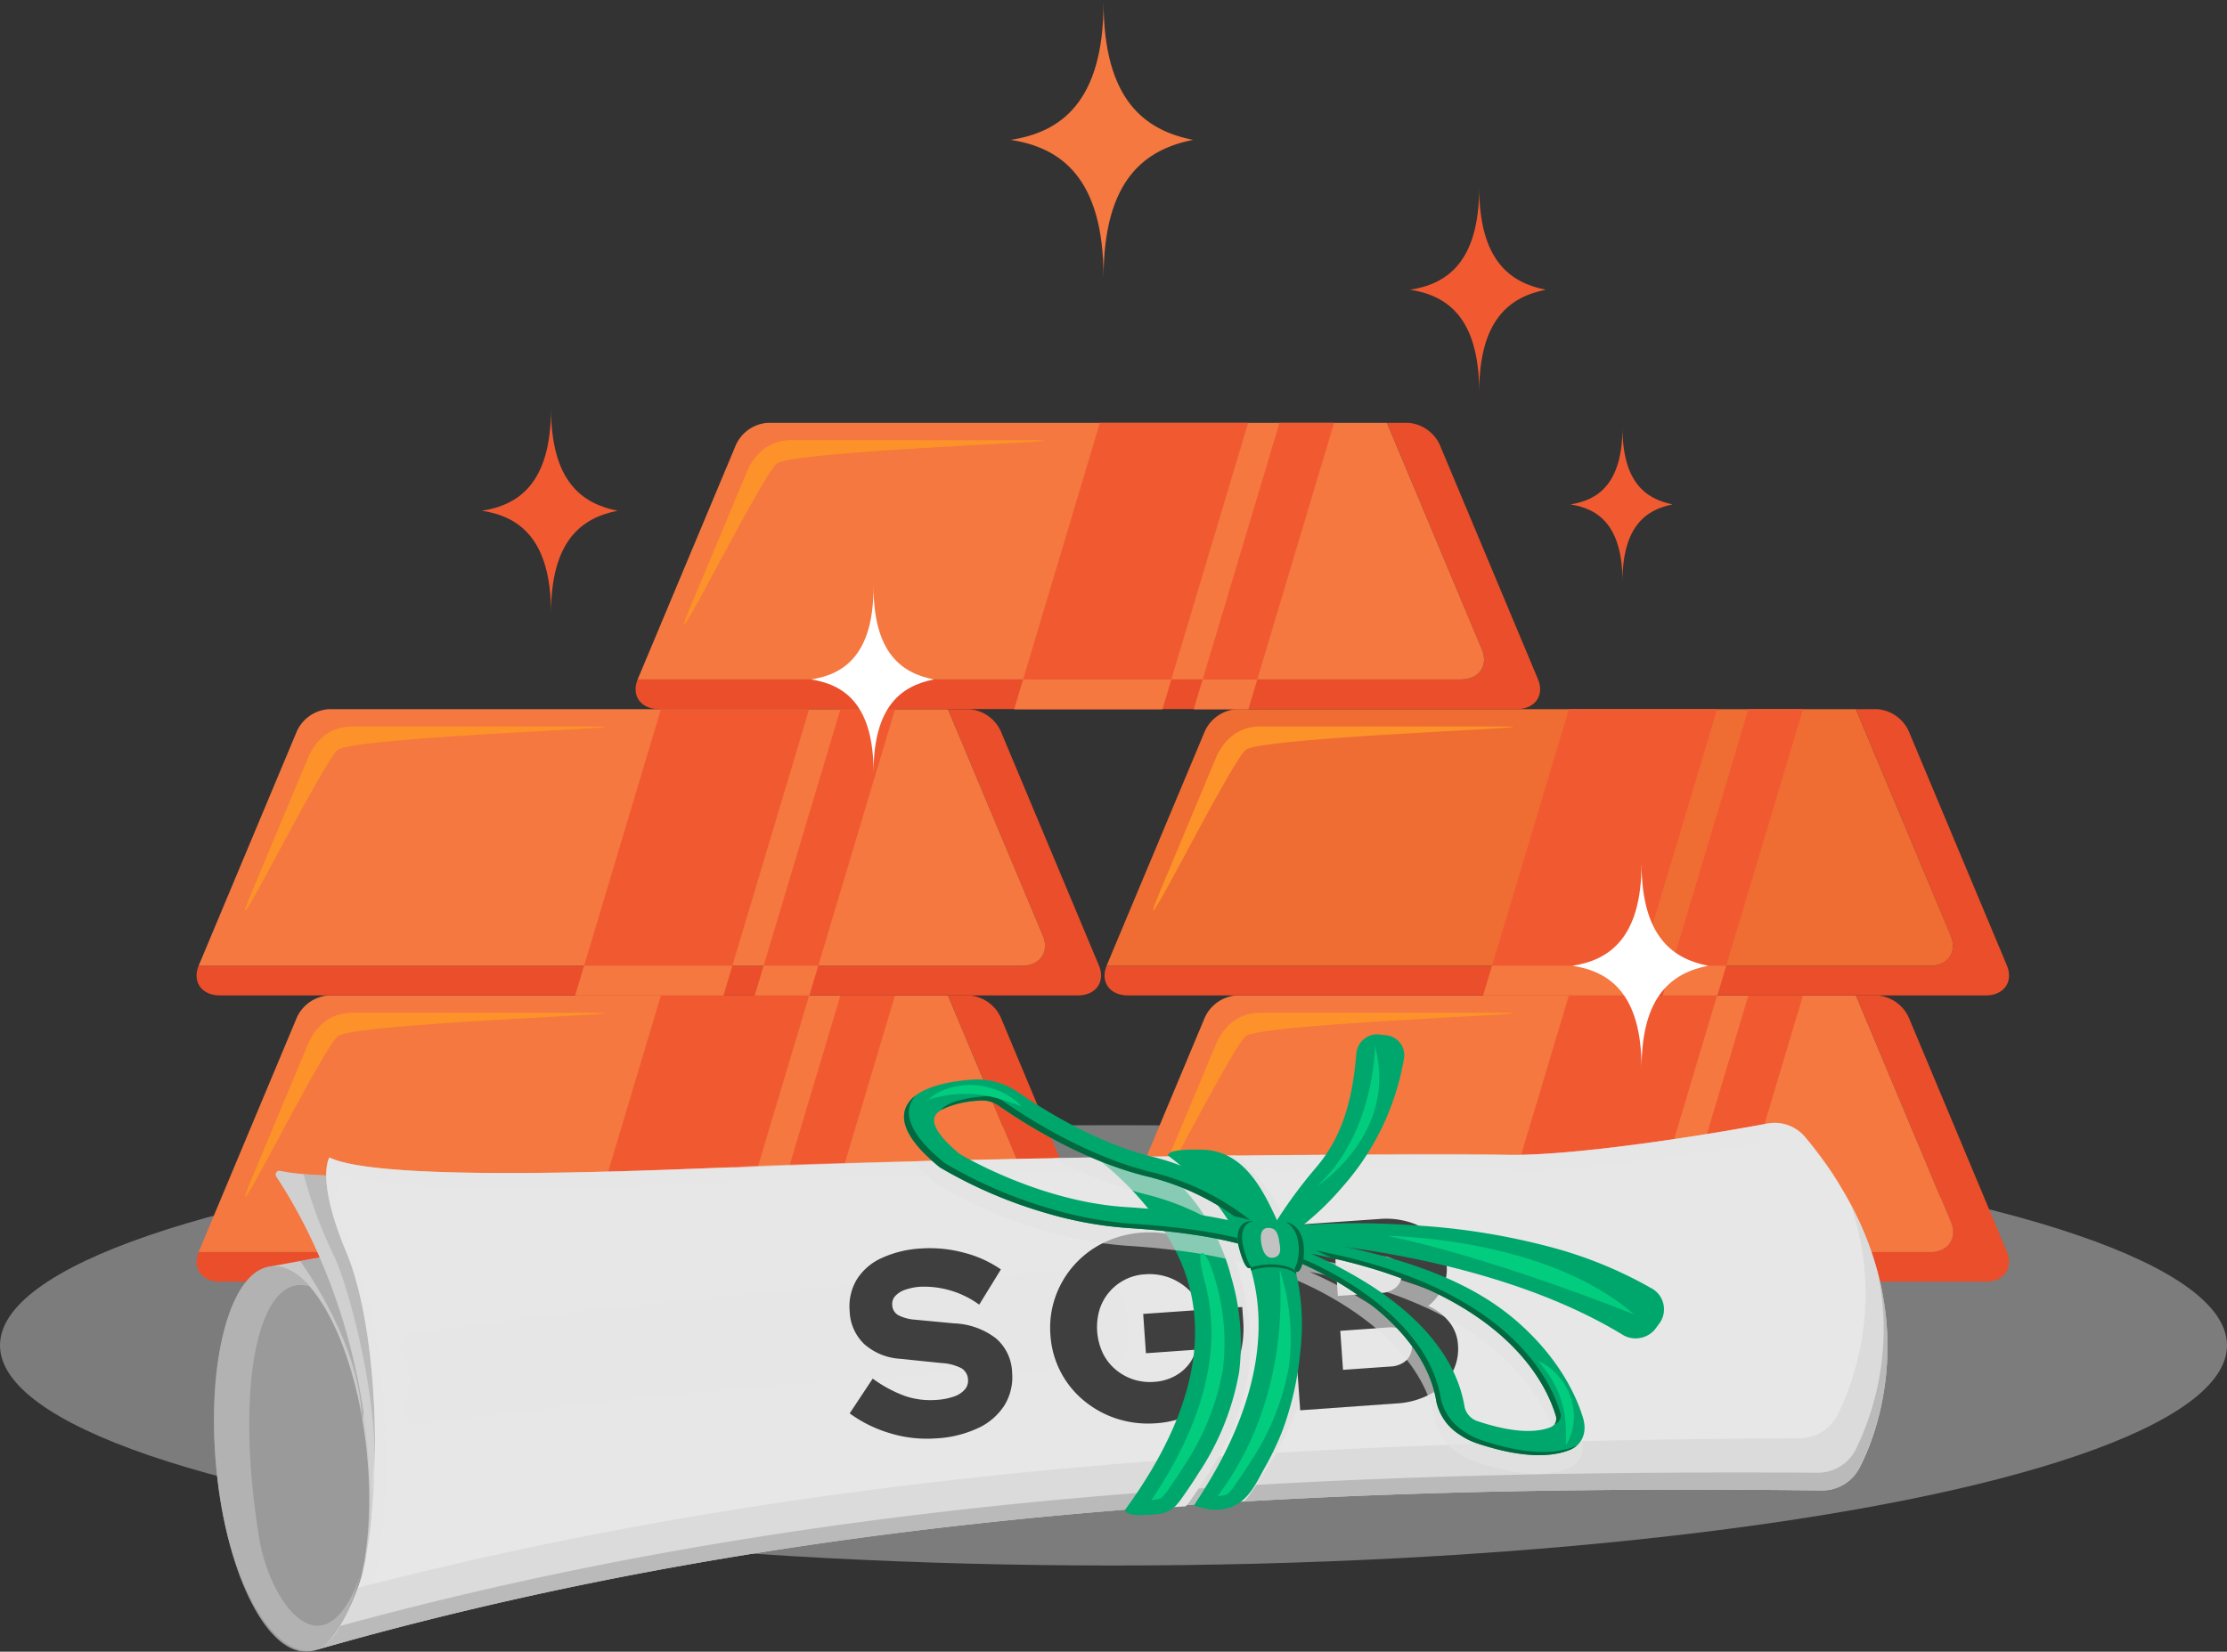 <svg xmlns="http://www.w3.org/2000/svg" width="315.919" height="234.366" viewBox="0 0 315.919 234.366">
  <rect x="0" y="0" width="315.919" height="234.366" fill="#333333" stroke="none"/>
  <g id="SGB" transform="translate(-11.54 -10.3)">
    <g id="Group_39848" data-name="Group 39848" transform="translate(11.54 10.3)">
      <ellipse id="XMLID_43_" cx="157.959" cy="31.241" rx="157.959" ry="31.241" transform="translate(0 159.657)" fill="#7c7c7c"/>
      <path id="XMLID_42_" d="M151.316,178.4h3.05a5.368,5.368,0,0,1,4.579,3.445l13.78,32.9c.975,2.328-.412,4.269-2.966,4.269H48.007c-2.554,0-3.941-1.941-2.966-4.269l-.025.059H161.8c2.554,0,3.941-1.941,2.966-4.268Z" transform="translate(-16.842 -37.153)" fill="#ea4e2a" fill-rule="evenodd"/>
      <path id="XMLID_41_" d="M63.455,178.4h87.916l13.461,32.14c.975,2.328-.412,4.268-2.966,4.268H45.07l.025-.059,13.78-32.9a5.368,5.368,0,0,1,4.579-3.445" transform="translate(-16.896 -37.153)" fill="#f47840" fill-rule="evenodd"/>
      <path id="XMLID_40_" d="M88.655,181.33h13.108c12.847,0-33.425,1.445-35.7,3.327s-17.78,33.316-11.772,19.158l7.487-17.889a8.032,8.032,0,0,1,2.21-3.151,6.314,6.314,0,0,1,4.2-1.445H88.655Z" transform="translate(-18.149 -37.621)" fill="#fc9229"/>
      <path id="XMLID_2_" d="M146.277,178.4h7.747l-12.158,40.626h-7.747Zm-25.468,0H141.84l-12.158,40.626H108.65Z" transform="translate(-27.053 -37.153)" fill="#f15a31" fill-rule="evenodd"/>
      <path id="XMLID_3_" d="M129.682,225.95H108.65l1.26-4.21h21.032Zm12.184,0h-7.747l1.26-4.21h7.747Z" transform="translate(-27.053 -44.077)" fill="#b0b0b0" fill-rule="evenodd"/>
      <path id="XMLID_35_" d="M304.606,178.4h3.05a5.368,5.368,0,0,1,4.579,3.445l13.78,32.9c.975,2.328-.412,4.269-2.966,4.269H201.3c-2.554,0-3.941-1.941-2.966-4.269l-.025.059H315.092c2.554,0,3.941-1.941,2.966-4.268Z" transform="translate(-41.329 -37.153)" fill="#ea4e2a" fill-rule="evenodd"/>
      <path id="XMLID_34_" d="M216.745,178.4h87.916l13.461,32.14c.975,2.328-.412,4.268-2.966,4.268H198.36l.025-.059,13.78-32.9a5.368,5.368,0,0,1,4.579-3.445" transform="translate(-41.384 -37.153)" fill="#f47840" fill-rule="evenodd"/>
      <path id="XMLID_33_" d="M241.945,181.33h13.108c12.847,0-33.425,1.445-35.7,3.327s-17.78,33.316-11.772,19.158l7.487-17.889a8.032,8.032,0,0,1,2.21-3.151,6.314,6.314,0,0,1,4.2-1.445h20.469Z" transform="translate(-42.637 -37.621)" fill="#fc9229"/>
      <path id="XMLID_4_" d="M299.567,178.4h7.747l-12.158,40.626h-7.747Zm-25.468,0H295.13l-12.158,40.626H261.94Z" transform="translate(-51.54 -37.153)" fill="#f15a31" fill-rule="evenodd"/>
      <path id="XMLID_5_" d="M282.972,225.95H261.94l1.26-4.21h21.032Zm12.184,0h-7.747l1.26-4.21h7.747Z" transform="translate(-51.54 -44.077)" fill="#b0b0b0" fill-rule="evenodd"/>
      <path id="XMLID_28_" d="M151.316,130.06h3.05a5.368,5.368,0,0,1,4.579,3.445l13.78,32.9c.975,2.328-.412,4.268-2.966,4.268H48.007c-2.554,0-3.941-1.941-2.966-4.268l-.025.059H161.8c2.554,0,3.941-1.941,2.966-4.268Z" transform="translate(-16.842 -29.431)" fill="#ea4e2a" fill-rule="evenodd"/>
      <path id="XMLID_27_" d="M63.455,130.06h87.916l13.461,32.14c.975,2.328-.412,4.269-2.966,4.269H45.07l.025-.059,13.78-32.9a5.368,5.368,0,0,1,4.579-3.445" transform="translate(-16.896 -29.431)" fill="#f47840" fill-rule="evenodd"/>
      <path id="XMLID_26_" d="M88.655,132.98h13.108c12.847,0-33.425,1.445-35.7,3.327s-17.78,33.316-11.772,19.158l7.487-17.889a8.032,8.032,0,0,1,2.21-3.151,6.314,6.314,0,0,1,4.2-1.445H88.655Z" transform="translate(-18.149 -29.898)" fill="#fc9229"/>
      <path id="XMLID_6_" d="M146.277,130.06h7.747l-12.158,40.626h-7.747Zm-25.468,0H141.84l-12.158,40.626H108.65Z" transform="translate(-27.053 -29.431)" fill="#f15a31" fill-rule="evenodd"/>
      <path id="XMLID_7_" d="M129.682,177.6H108.65l1.26-4.21h21.032Zm12.184,0h-7.747l1.26-4.21h7.747Z" transform="translate(-27.053 -36.353)" fill="#f47840" fill-rule="evenodd"/>
      <path id="XMLID_21_" d="M304.606,130.06h3.05a5.368,5.368,0,0,1,4.579,3.445l13.78,32.9c.975,2.328-.412,4.268-2.966,4.268H201.3c-2.554,0-3.941-1.941-2.966-4.268l-.025.059H315.092c2.554,0,3.941-1.941,2.966-4.268Z" transform="translate(-41.329 -29.431)" fill="#ea4e2a" fill-rule="evenodd"/>
      <path id="XMLID_20_" d="M216.745,130.06h87.916l13.461,32.14c.975,2.328-.412,4.269-2.966,4.269H198.36l.025-.059,13.78-32.9a5.368,5.368,0,0,1,4.579-3.445" transform="translate(-41.384 -29.431)" fill="#ef6c33" fill-rule="evenodd"/>
      <path id="XMLID_19_" d="M241.945,132.98h13.108c12.847,0-33.425,1.445-35.7,3.327s-17.78,33.316-11.772,19.158l7.487-17.889a8.032,8.032,0,0,1,2.21-3.151,6.314,6.314,0,0,1,4.2-1.445h20.469Z" transform="translate(-42.637 -29.898)" fill="#fc9229"/>
      <path id="XMLID_8_" d="M299.567,130.06h7.747l-12.158,40.626h-7.747Zm-25.468,0H295.13l-12.158,40.626H261.94Z" transform="translate(-51.54 -29.431)" fill="#f15a31" fill-rule="evenodd"/>
      <path id="XMLID_9_" d="M282.972,177.6H261.94l1.26-4.21h21.032Zm12.184,0h-7.747l1.26-4.21h7.747Z" transform="translate(-51.54 -36.353)" fill="#f47840" fill-rule="evenodd"/>
      <path id="XMLID_14_" d="M225.436,81.71h3.05a5.368,5.368,0,0,1,4.579,3.445l13.78,32.9c.975,2.327-.412,4.268-2.966,4.268H122.127c-2.554,0-3.941-1.941-2.966-4.268l-.025.059H235.922c2.554,0,3.941-1.941,2.966-4.268Z" transform="translate(-28.682 -21.707)" fill="#ea4e2a" fill-rule="evenodd"/>
      <path id="XMLID_13_" d="M137.575,81.71h87.916l13.461,32.14c.975,2.327-.412,4.268-2.966,4.268H119.19l.025-.059L133,85.155a5.357,5.357,0,0,1,4.579-3.445" transform="translate(-28.737 -21.707)" fill="#f47840" fill-rule="evenodd"/>
      <path id="XMLID_12_" d="M162.775,84.63h13.108c12.847,0-33.425,1.445-35.7,3.327s-17.78,33.316-11.772,19.158L135.9,89.226a8.032,8.032,0,0,1,2.21-3.151,6.314,6.314,0,0,1,4.2-1.445Z" transform="translate(-29.99 -22.174)" fill="#fc9229"/>
      <path id="XMLID_10_" d="M220.395,81.71h7.747l-12.158,40.626h-7.747Zm-25.477,0H215.95l-12.158,40.626H182.76Z" transform="translate(-38.892 -21.707)" fill="#f15a31" fill-rule="evenodd"/>
      <path id="XMLID_45_" d="M203.8,129.26H182.77l1.26-4.21h21.032Zm12.184,0h-7.747l1.26-4.21h7.747Z" transform="translate(-38.893 -28.631)" fill="#f47840" fill-rule="evenodd"/>
      <path id="XMLID_48_" d="M268.852,56.425c-5.025,1-9.444,4.134-9.444,14.545v.21h0v-.21c0-10.713-4.663-13.755-9.8-14.545,5.142-.79,9.8-3.832,9.8-14.545v-.21h0v.21c0,10.419,4.42,13.553,9.444,14.545" transform="translate(-49.571 -15.311)" fill="#f15a31" fill-rule="evenodd"/>
      <path id="XMLID_49_" d="M112.152,93.745c-5.025,1-9.444,4.134-9.444,14.545v.21h0v-.21c0-10.713-4.663-13.755-9.8-14.545,5.142-.79,9.8-3.832,9.8-14.545v-.21h0v.21c0,10.419,4.42,13.553,9.444,14.545" transform="translate(-24.539 -21.273)" fill="#f15a31" fill-rule="evenodd"/>
      <path id="XMLID_50_" d="M165.887,122.5c-4.554.9-8.554,3.739-8.554,13.175v.193h0v-.193c0-9.7-4.218-12.461-8.873-13.175,4.655-.714,8.873-3.47,8.873-13.175v-.193h0v.193c0,9.436,4,12.276,8.554,13.175" transform="translate(-33.412 -26.088)" fill="#fff" fill-rule="evenodd"/>
      <path id="XMLID_51_" d="M296.262,170.585c-5.025,1-9.444,4.134-9.444,14.545v.21h0v-.21c0-10.713-4.663-13.755-9.8-14.545,5.142-.79,9.8-3.832,9.8-14.545v-.21h0v.21c0,10.411,4.42,13.553,9.444,14.545" transform="translate(-53.949 -33.548)" fill="#fff" fill-rule="evenodd"/>
      <path id="XMLID_52_" d="M208.048,30.147c-6.764,1.344-12.7,5.554-12.7,19.561v.286h0v-.286c0-14.41-6.268-18.5-13.184-19.561,6.915-1.059,13.184-5.151,13.184-19.561V10.3h0v.286c0,14.007,5.941,18.225,12.7,19.561" transform="translate(-38.796 -10.3)" fill="#f47840" fill-rule="evenodd"/>
      <path id="XMLID_53_" d="M291.173,93.365c-3.79.748-7.117,3.117-7.117,10.965v.16h0v-.16c0-8.075-3.512-10.369-7.386-10.965,3.874-.6,7.386-2.882,7.386-10.965v-.16h0v.16c-.008,7.848,3.327,10.209,7.117,10.965" transform="translate(-53.893 -21.792)" fill="#f15a31" fill-rule="evenodd"/>
    </g>
    <g id="Group_39859" data-name="Group 39859" transform="translate(41.89 157.084)">
      <path id="Path_23078" data-name="Path 23078" d="M56.91,221.629c33.745-6.319,67.6-10.394,101.377-13.629,7.335,13.562,14.7,27.1,22.065,40.828-38.9,5.462-78.085,13.486-116.972,27.233Q60.153,249.29,56.91,221.629Z" transform="translate(-49.137 -188.666)" fill="#c9c9c9"/>
      <path id="Path_23079" data-name="Path 23079" d="M70.992,245.965c.193-1.16.378-2.319.571-3.479-.42-2.1-.832-4.2-1.252-6.3q-1.714-5.7-3.411-11.461l-1.034-2.243c-1.218.218-2.437.429-3.647.655C62.833,224.034,70.917,235.185,70.992,245.965Z" transform="translate(-49.986 -190.979)" fill="#929292" opacity="0.5"/>
      <path id="Path_23080" data-name="Path 23080" d="M69.205,249.221c1.79,14.73-1.479,27.712-7.293,29.426s-11.974-8.974-13.755-24.359,1.47-29.031,7.285-30.081S67.415,234.508,69.205,249.221Z" transform="translate(-47.661 -191.244)" fill="#9a9a9a"/>
      <path id="Path_23081" data-name="Path 23081" d="M61.238,227c-1.857-2.109-3.848-3.159-5.806-2.8-5.815,1.042-9.066,14.7-7.285,30.081s8.134,25.451,13.755,24.359c4.865-.941,7.083-13.637,7.579-13.982-5.193,19.343-13.8,7.814-15.4-1.924C50.5,240.877,54,224.786,61.238,227Z" transform="translate(-47.66 -191.244)" fill="#b2b2b2"/>
      <path id="Path_23082" data-name="Path 23082" d="M58.144,208.808c3.269,4.957,13.713,22.115,13.36,48.172,1.294,1.395,2.588,2.79,3.882,4.168q.164-26.14.328-52.449c0-.017-12.226.4-17-.681A.534.534,0,0,0,58.144,208.808Z" transform="translate(-49.322 -188.667)" fill="#d0d0d0"/>
      <g id="Group_39849" data-name="Group 39849" transform="translate(12.73 19.83)" opacity="0.7">
        <path id="Path_23083" data-name="Path 23083" d="M74.72,256.13c-.143,1.739-.277,3.487-.42,5.226A28.2,28.2,0,0,0,74.72,256.13Z" transform="translate(-64.645 -216.184)" fill="#e7e7e7"/>
        <path id="Path_23084" data-name="Path 23084" d="M68.65,210.06c-.235-.4-.462-.815-.7-1.227-1.731-.034-3.5-.109-5.075-.244-.025.017-.042.025-.067.042a65.321,65.321,0,0,0,4.176,11.31c2.059,4.025,5.865,18.46,5.89,28.594q.681-8.47,1.37-16.914Q71.448,220.959,68.65,210.06Z" transform="translate(-62.81 -208.59)" fill="#929292" opacity="0.5"/>
      </g>
      <path id="Path_23085" data-name="Path 23085" d="M64.61,288.991l.353-.1A3.546,3.546,0,0,1,64.61,288.991Z" transform="translate(-50.368 -201.588)" fill="#e7e7e7"/>
      <path id="Path_23086" data-name="Path 23086" d="M283.909,248.79a5.956,5.956,0,0,1-5.537,3.285c-70.228-.781-142.121,2.26-213.332,22.594,3.714-1.344,6.52-10.848,6.52-10.839,2.949-13.343,2.075-35-2.336-45.542s-2.395-13.478-2.395-13.452c8.31,4.109,57.751,1.168,57.751,1.412,0,.008,10.545-.454,25.124-.857,1.462-.042,2.966-.084,4.5-.118,4.848-.126,10.041-.244,15.36-.344q3.29-.063,6.621-.118c25.317-.42,51.667-.412,57.86-.344,10.033.126,29.224-3.017,36.744-4.445a5.657,5.657,0,0,1,5.352,1.9C293.371,222.591,287.48,241.875,283.909,248.79Z" transform="translate(-50.436 -187.376)" fill="#e7e7e7"/>
      <path id="Path_23087" data-name="Path 23087" d="M73.09,265.82c2.949-13.31,2.067-34.9-2.336-45.4s-2.395-13.427-2.395-13.4c8.31,4.05,57.759,1.025,57.759,1.277.025-.664,96.881-2.386,109.477-1.672,10.033.16,29.216-2.924,36.736-4.327a5.652,5.652,0,0,1,5.344,1.924,54.868,54.868,0,0,1,3.47,4.588,54.942,54.942,0,0,0-5-6.907,5.671,5.671,0,0,0-5.352-1.891c-7.52,1.437-26.712,4.579-36.744,4.445-12.6-.622-109.452,1.168-109.477,1.781,0-.244-49.441,2.7-57.751-1.412,0-.025-2.008,2.907,2.395,13.452s5.285,32.19,2.336,45.542c0-.008-2.806,9.47-6.512,10.839,1.6-.454,3.2-.907,4.806-1.344A36.845,36.845,0,0,0,73.09,265.82Z" transform="translate(-50.436 -187.374)" fill="#e7e7e7" opacity="0.5"/>
      <path id="Path_23088" data-name="Path 23088" d="M282.525,213.37a39.24,39.24,0,0,1-1.739,30.106,6.1,6.1,0,0,1-5.546,3.353c-67.4.344-136.13,3.479-204.383,21.225-1.059,2.857-3.21,7.814-5.806,8.764,71.212-20.334,143.1-23.384,213.324-22.594a5.984,5.984,0,0,0,5.537-3.285C286.944,244.989,291.608,230.469,282.525,213.37Z" transform="translate(-50.438 -189.524)" fill="#d0d0d0" opacity="0.5"/>
      <path id="Path_23089" data-name="Path 23089" d="M286.556,225.64a39.071,39.071,0,0,1-3.21,24.72,6.015,6.015,0,0,1-5.537,3.311c-68.993-.4-139.516,2.6-209.467,21.746a7.615,7.615,0,0,1-3.3,3.361c71.212-20.334,143.1-23.384,213.324-22.594A5.984,5.984,0,0,0,283.9,252.9,39.371,39.371,0,0,0,286.556,225.64Z" transform="translate(-50.436 -191.484)" fill="#9a9a9a" opacity="0.5"/>
      <path id="Path_23090" data-name="Path 23090" d="M209.534,255.269a10.27,10.27,0,0,0,.916-1.185c.79-1.118,1.546-2.243,2.26-3.4a37.576,37.576,0,0,0,5.731-14.3,33.237,33.237,0,0,0-1.126-13.511,29.429,29.429,0,0,0-6.814-12.621,18.328,18.328,0,0,0-5.907-4.479c-2.168.034-4.336.059-6.5.092v.034c.092.042,10.335,7.419,13.226,18.074,2.554,9.4-.454,20.124-8.966,31.82Q205.955,255.513,209.534,255.269Z" transform="translate(-71.69 -188.31)" fill="#e3e3e3"/>
      <path id="Path_23091" data-name="Path 23091" d="M80.414,233.8c32.014-4.647,64.111-7.394,96.117-9.15a4.574,4.574,0,0,1,4.521,2.6,17.163,17.163,0,0,1,1.26,8.571,3.368,3.368,0,0,1-3.395,2.773A868.428,868.428,0,0,0,82,246.705a2.116,2.116,0,0,1-2.412-2.882,8.785,8.785,0,0,0-.345-7.907A1.465,1.465,0,0,1,80.414,233.8Z" transform="translate(-52.677 -191.324)" fill="#e7e7e7" opacity="0.5"/>
      <path id="Path_23092" data-name="Path 23092" d="M216.916,254.714c1.025-.076,2.059-.151,3.084-.219a12.18,12.18,0,0,0,.933-1.227c.8-1.151,1.571-2.319,2.3-3.512a39.892,39.892,0,0,0,5.89-14.8,35.411,35.411,0,0,0-.983-13.973,30.194,30.194,0,0,0-6.705-13.007,25.024,25.024,0,0,0-2.613-2.529l-7.453.076c3.2,2.916,8.789,8.94,10.738,16.629,2.462,9.688-.655,20.788-9.285,32.82C214.185,254.882,215.554,254.8,216.916,254.714Z" transform="translate(-73.812 -188.259)" fill="#e3e3e3"/>
      <g id="Group_39850" data-name="Group 39850" transform="translate(90.161 26.154)">
        <path id="Path_23093" data-name="Path 23093" d="M167.136,248.076a17.828,17.828,0,0,1-6.378-.723,18.673,18.673,0,0,1-5.773-2.832l3.269-4.932a18.481,18.481,0,0,0,4.613,2.479,11.162,11.162,0,0,0,4.369.546,9.21,9.21,0,0,0,2.529-.479,3.547,3.547,0,0,0,1.546-.991,1.888,1.888,0,0,0,.462-1.4,1.967,1.967,0,0,0-.941-1.63,7.062,7.062,0,0,0-2.874-.739l-5.84-.6a8.433,8.433,0,0,1-5.075-2.092,6.776,6.776,0,0,1-2.059-4.638,7.485,7.485,0,0,1,.983-4.479,8.053,8.053,0,0,1,3.512-3.067,15.416,15.416,0,0,1,5.68-1.378,18.557,18.557,0,0,1,5.949.58,16.235,16.235,0,0,1,5.327,2.395l-3.075,5a13.282,13.282,0,0,0-8.277-2.546,8.17,8.17,0,0,0-2.243.437,3.4,3.4,0,0,0-1.4.891,1.676,1.676,0,0,0-.42,1.252,1.737,1.737,0,0,0,.832,1.445,6.129,6.129,0,0,0,2.437.655l5.5.521a10.366,10.366,0,0,1,5.924,2.109,6.611,6.611,0,0,1,2.311,4.806,7.689,7.689,0,0,1-1.067,4.689,8.862,8.862,0,0,1-3.764,3.26A16.125,16.125,0,0,1,167.136,248.076Z" transform="translate(-154.962 -216.908)" fill="#3f3f3f"/>
        <path id="Path_23094" data-name="Path 23094" d="M203.872,245.5a14.59,14.59,0,0,1-5.579-.647,14.047,14.047,0,0,1-4.68-2.571,13.132,13.132,0,0,1-4.739-9.327,13.173,13.173,0,0,1,.7-5.378,13.534,13.534,0,0,1,6.9-7.714,14.433,14.433,0,0,1,5.394-1.412,14.959,14.959,0,0,1,6.394.924,12.915,12.915,0,0,1,5.1,3.428l-4.252,4.4a8.426,8.426,0,0,0-3.117-2.269,8.176,8.176,0,0,0-3.714-.571,7.2,7.2,0,0,0-5.075,2.538,7.052,7.052,0,0,0-1.37,2.5,8.739,8.739,0,0,0,.445,6.092,7.09,7.09,0,0,0,1.765,2.319,7.552,7.552,0,0,0,2.512,1.445,7.632,7.632,0,0,0,3.016.37,7.067,7.067,0,0,0,2.756-.723,6.27,6.27,0,0,0,2.05-1.613,5.385,5.385,0,0,0,1.126-2.227l-7.083.5-.387-5.579,14.049-.983.134,1.874a14.686,14.686,0,0,1-.613,5.52,13.367,13.367,0,0,1-2.47,4.537,12.244,12.244,0,0,1-4.016,3.159A13.879,13.879,0,0,1,203.872,245.5Z" transform="translate(-160.373 -216.484)" fill="#3f3f3f"/>
        <path id="Path_23095" data-name="Path 23095" d="M230.7,243.293l-1.832-26.233,13-.907a11.287,11.287,0,0,1,4.806.6,7.774,7.774,0,0,1,3.386,2.378,6.59,6.59,0,0,1,1.428,3.756,5.994,5.994,0,0,1-.6,3.075,7.336,7.336,0,0,1-2.025,2.529,7.673,7.673,0,0,1,2.958,2.243,5.706,5.706,0,0,1,1.26,3.227,7.065,7.065,0,0,1-.882,4.109,7.675,7.675,0,0,1-3.067,2.941,11.44,11.44,0,0,1-4.806,1.311Zm5.344-16.225,6.142-.429a3.318,3.318,0,0,0,2.2-.874,2.392,2.392,0,0,0,.7-1.933,2.353,2.353,0,0,0-.958-1.832,3.4,3.4,0,0,0-2.294-.538l-6.142.429Zm.731,10.486,6.705-.471a3.566,3.566,0,0,0,2.327-.916,2.762,2.762,0,0,0-.286-4.042,3.555,3.555,0,0,0-2.428-.58l-6.705.471Z" transform="translate(-166.769 -216.117)" fill="#3f3f3f"/>
      </g>
      <path id="Path_23096" data-name="Path 23096" d="M207.853,255.058a4.1,4.1,0,0,1-2.764,1.168c-.7.076-4.268.479-4.411-.6,8.587-11.755,11.621-22.519,9.058-31.946-2.89-10.646-13.133-18.015-13.226-18.057-.034-.773,2.664-.79,3.176-.8,3.731-.092,6.983,2.739,9.243,5.134a29.31,29.31,0,0,1,6.814,12.612,33.331,33.331,0,0,1,1.126,13.5,37.575,37.575,0,0,1-5.731,14.3q-1.084,1.727-2.269,3.4A10.731,10.731,0,0,1,207.853,255.058Z" transform="translate(-71.438 -188.157)" fill="#00a76d"/>
      <g id="Group_39851" data-name="Group 39851" transform="translate(99.285 17.427)" opacity="0.6">
        <path id="Path_23097" data-name="Path 23097" d="M270.256,247.77c-.832-2.764-3.151-8.285-9.386-13.747-7.327-6.4-17.8-9.638-31.14-11.957-.437-.462-.874-.924-1.319-1.386-.487.975-.966,1.958-1.454,2.932a1.254,1.254,0,0,0,.042,1.143c.429.9,1.714.294,3.369,1.025,7.68,3.4,17.595,10.243,19.107,19.7a7.431,7.431,0,0,0,3.294,4.6,9.7,9.7,0,0,0,2.428,1.227c3.79,1.277,9.134,2.546,13.142,1C270.113,251.627,270.869,249.837,270.256,247.77Zm-4.579,1.286c-3,1.176-7.251.168-10.293-.849a2.816,2.816,0,0,1-1.916-1.966c-.874-5.5-4.344-10.671-10.318-15.242-.949-.731-1.916-1.4-2.874-2.025a63.69,63.69,0,0,0-8.554-4.588c26.611,5.109,33.089,17.855,34.652,23.015A1.263,1.263,0,0,1,265.676,249.055Z" transform="translate(-175.568 -208.118)" fill="#e3e3e3"/>
        <path id="Path_23098" data-name="Path 23098" d="M215.739,219.149c-.26-.244-4.344-8.033-16.36-10.974a44.337,44.337,0,0,1-7.083-2.445c-2.218.034-4.437.076-6.621.118a57.435,57.435,0,0,0,13.007,5.134,36.171,36.171,0,0,1,13.9,6.789,86.4,86.4,0,0,0-16.9-2.454c-11.764-.739-22.351-6.789-23.653-7.571-.655-.555-1.227-1.076-1.706-1.563-1.538.042-3.042.076-4.5.118a21.209,21.209,0,0,0,3.294,3.252l.126.1.143.092a65.735,65.735,0,0,0,14.99,6.42,55.26,55.26,0,0,0,11.738,2.126c12.335.79,17.418,2.8,17.679,2.89.588.26,1.168.521,1.756.79q1.2-1.512,2.395-3.017C217.2,219.031,216.47,219.09,215.739,219.149Z" transform="translate(-165.82 -205.73)" fill="#e3e3e3"/>
      </g>
      <g id="Group_39852" data-name="Group 39852" transform="translate(132.979 31)">
        <path id="Path_23099" data-name="Path 23099" d="M205.92,256.97c7.562-11.234,10.108-21.679,7.579-30.98-1.6-5.882.218-4.966,1.487-.277a31.085,31.085,0,0,1,1.076,12.747,35.759,35.759,0,0,1-5.478,13.6c-.672,1.076-1.395,2.159-2.21,3.319a9.058,9.058,0,0,1-.815,1.05c-.21.21-.387.395-1.37.513A2.644,2.644,0,0,0,205.92,256.97Z" transform="translate(-205.92 -221.883)" fill="#02cc7e"/>
      </g>
      <path id="Path_23100" data-name="Path 23100" d="M219.225,254.274a5.311,5.311,0,0,1-1.865,1,6.667,6.667,0,0,1-2.916.185c-.193-.034-2.134-.437-2.008-.622,9.268-13.654,11.461-26.552,6.73-36.971a34.6,34.6,0,0,0-10.436-12.587c-.017-.991,4.151-.849,4.789-.832,6.5.109,9.108,6.663,11.226,11.2a32.488,32.488,0,0,1,2.739,17.561,43.924,43.924,0,0,1-2.454,10.94,40.968,40.968,0,0,1-2.613,5.487C221.544,251.2,220.7,253.072,219.225,254.274Z" transform="translate(-73.39 -188.096)" fill="#00a76d"/>
      <g id="Group_39853" data-name="Group 39853" transform="translate(148.96)">
        <path id="Path_23101" data-name="Path 23101" d="M227.8,214.012q-1.424-1.739-2.857-3.479c.479.58.949,1.16,1.428,1.739-.034-.034-.067-.076-.1-.109A67,67,0,0,1,232.3,203.9c4.193-4.882,5.26-10.638,5.764-16.4a2.969,2.969,0,0,1,3.445-2.479l.655.076a2.849,2.849,0,0,1,2.664,3.109,36.694,36.694,0,0,1-8.789,18.452A40.5,40.5,0,0,1,227.8,214.012Z" transform="translate(-224.94 -184.99)" fill="#00a76d"/>
      </g>
      <g id="Group_39854" data-name="Group 39854" transform="translate(151.473 26.802)">
        <path id="Path_23102" data-name="Path 23102" d="M229.1,219.452c-.387-.706-.781-1.42-1.168-2.126a121.926,121.926,0,0,1,19.8-.092,96.817,96.817,0,0,1,18.065,2.949,59.611,59.611,0,0,1,14.545,5.9,3.39,3.39,0,0,1,1.244,4.89c-.227.3-.445.613-.672.916a3.579,3.579,0,0,1-4.756.731C256.969,220.973,229.4,219.461,229.1,219.452Z" transform="translate(-227.93 -216.888)" fill="#00a76d"/>
      </g>
      <g id="Group_39855" data-name="Group 39855" transform="translate(142.381 33.454)">
        <path id="Path_23103" data-name="Path 23103" d="M217.11,256.865c12.486-16.671,7.781-36.081,9.058-31.333a31.461,31.461,0,0,1,1.076,12.822,35.484,35.484,0,0,1-5.47,13.629c-.672,1.076-1.395,2.159-2.2,3.311a8.223,8.223,0,0,1-.815,1.042c-.21.21-.387.395-1.37.5C217.295,256.848,217.2,256.856,217.11,256.865Z" transform="translate(-217.11 -224.804)" fill="#02cc7e"/>
      </g>
      <g id="Group_39856" data-name="Group 39856" transform="translate(166.404 28.577)">
        <path id="Path_23104" data-name="Path 23104" d="M245.7,219c0,.034,22.443.084,35.114,11.192C280.814,230.108,260.127,221.907,245.7,219Z" transform="translate(-245.7 -219)" fill="#02cc7e"/>
      </g>
      <g id="Group_39857" data-name="Group 39857" transform="translate(156.556 1.664)">
        <path id="Path_23105" data-name="Path 23105" d="M242.13,186.97c0-.008-.008,12.251-8.15,19.8C233.972,206.8,245.491,199.339,242.13,186.97Z" transform="translate(-233.98 -186.97)" fill="#02cc7e"/>
      </g>
      <path id="Path_23106" data-name="Path 23106" d="M253.052,247a7.448,7.448,0,0,1-3.294-4.6c-1.5-9.461-11.427-16.276-19.1-19.662-1.655-.739-2.941-.126-3.369-1.025a1.254,1.254,0,0,1-.042-1.143c.487-.975.966-1.958,1.454-2.932.437.462.874.924,1.319,1.386,13.343,2.294,23.813,5.5,31.14,11.881,6.235,5.436,8.554,10.949,9.386,13.713.622,2.067-.134,3.857-1.924,4.554-4.008,1.563-9.352.311-13.142-.958A9.536,9.536,0,0,1,253.052,247Zm-12.486-21.09c.958.622,1.924,1.294,2.874,2.017,5.974,4.563,9.444,9.73,10.318,15.217a2.8,2.8,0,0,0,1.916,1.966c3.042,1.008,7.3,2.008,10.293.815a1.275,1.275,0,0,0,.7-1.672c-1.571-5.159-8.041-17.864-34.652-22.922A64.987,64.987,0,0,1,240.566,225.908Z" transform="translate(-76.329 -190.206)" fill="#00a76d"/>
      <path id="Path_23107" data-name="Path 23107" d="M267.713,244.864a1.454,1.454,0,0,1-.134,1.244l.076-.025a1.282,1.282,0,0,0,.7-1.672c-1.571-5.168-8.041-17.872-34.652-22.931.664.3,1.454.664,2.327,1.084C260.151,227.967,266.2,239.907,267.713,244.864Z" transform="translate(-77.379 -190.819)" fill="#016840"/>
      <path id="Path_23108" data-name="Path 23108" d="M269.252,248.721c-4.008,1.563-9.352.311-13.142-.958a10.118,10.118,0,0,1-2.428-1.218,7.47,7.47,0,0,1-3.294-4.6c-1.5-9.461-11.427-16.284-19.1-19.679-1.655-.739-2.941-.126-3.369-1.025a1.254,1.254,0,0,1-.042-1.143c.361-.723.723-1.454,1.084-2.185-.084-.092-.176-.185-.26-.277-.487.975-.966,1.958-1.454,2.932a1.254,1.254,0,0,0,.042,1.143c.437.9,1.714.286,3.369,1.025,7.68,3.395,17.595,10.209,19.1,19.662a7.416,7.416,0,0,0,3.294,4.6,9.964,9.964,0,0,0,2.428,1.218c3.79,1.269,9.134,2.521,13.142.958a3.537,3.537,0,0,0,1.109-.689A3.167,3.167,0,0,1,269.252,248.721Z" transform="translate(-76.329 -190.206)" fill="#016840"/>
      <path id="Path_23109" data-name="Path 23109" d="M184.343,211.554a65.751,65.751,0,0,1-14.99-6.428c-.05-.034-.092-.059-.143-.092l-.126-.1c-4-3.294-5.571-6.1-4.68-8.318,1.126-2.79,5.722-3.722,9.386-4a10.283,10.283,0,0,1,6.487,1.739c3.017,2.1,10.915,7.2,19.082,9.192,12.016,2.932,16.091,10.713,16.351,10.957.731-.067,1.462-.126,2.193-.193l-2.395,3.025c-.588-.26-1.168-.521-1.756-.781-.26-.1-5.352-2.092-17.679-2.874A54.245,54.245,0,0,1,184.343,211.554Zm-12.335-8.428c1.3.781,11.89,6.84,23.653,7.571,9.528.6,15.158,1.907,17.822,2.7-.1.076-.2.143-.3.218a36.755,36.755,0,0,0-14.52-7.26c-8.873-2.176-17.04-7.243-21.116-10.083a4.079,4.079,0,0,0-2.571-.689c-3.621.277-5.974,1.109-6.445,2.277S169.269,200.841,172.008,203.126Z" transform="translate(-66.271 -186.204)" fill="#00a76d"/>
      <path id="Path_23110" data-name="Path 23110" d="M175.969,196.033a4.132,4.132,0,0,1,2.571.689c4.075,2.84,12.243,7.915,21.116,10.083a35.676,35.676,0,0,1,12.369,5.647c.857.185,1.588.37,2.218.538a36.065,36.065,0,0,0-13.9-6.781c-8.873-2.176-17.04-7.251-21.116-10.091a4.027,4.027,0,0,0-2.571-.689c-3.294.252-5.529.966-6.268,1.958A13.239,13.239,0,0,1,175.969,196.033Z" transform="translate(-67.265 -186.655)" fill="#016840"/>
      <path id="Path_23111" data-name="Path 23111" d="M196.763,213.512a54.66,54.66,0,0,1-11.73-2.126,65.56,65.56,0,0,1-14.99-6.436c-.05-.034-.092-.059-.143-.092l-.126-.1c-4-3.294-5.571-6.1-4.68-8.319a3.871,3.871,0,0,1,.756-1.168,4.165,4.165,0,0,0-1.437,1.773c-.9,2.218.681,5.025,4.68,8.318l.126.1.143.092a65.544,65.544,0,0,0,14.99,6.428,54.753,54.753,0,0,0,11.73,2.126c12.327.781,17.418,2.781,17.679,2.874.588.26,1.168.521,1.756.781.176-.218.353-.445.529-.664-.529-.235-1.067-.479-1.6-.714C214.182,216.293,209.09,214.293,196.763,213.512Z" transform="translate(-66.272 -186.632)" fill="#016840"/>
      <path id="Path_23112" data-name="Path 23112" d="M226.64,217.653c-.1-.218-.2-.445-.311-.664a34.066,34.066,0,0,0-4.277.017,1.936,1.936,0,0,0-1.462,1.874c.168.328.328.655.479.992a26.339,26.339,0,0,1,1.361,3.7c2.462-.849,5.512-.395,6.285.462a.442.442,0,0,0,.126.1A31.338,31.338,0,0,0,226.64,217.653Z" transform="translate(-75.285 -190.093)" fill="#016840"/>
      <path id="Path_23113" data-name="Path 23113" d="M221.967,216.547c-1.269.286-1.8,1.681-1.3,3.672.16.63.857,3.193,1.538,2.941,2.487-.916,5.638-.471,6.428.412,1.118,1.244,2.647-5.89-1.151-6.932A35.585,35.585,0,0,0,221.967,216.547Z" transform="translate(-75.267 -190.02)" fill="#00a76d"/>
      <path id="Path_23114" data-name="Path 23114" d="M221.3,220.2c-.5-1.991.034-3.386,1.3-3.672q.076-.013.227-.025a6.359,6.359,0,0,0-.857.059c-1.269.286-1.8,1.681-1.3,3.672.16.639.857,3.193,1.538,2.941l.3-.1C221.934,222.625,221.421,220.726,221.3,220.2Z" transform="translate(-75.267 -190.024)" fill="#016840"/>
      <path id="Path_23115" data-name="Path 23115" d="M228.81,216.68c.008.034.008.059.017.092,2.21,1.344,1.84,5.352,1.076,6.462.017.126.042.252.059.378C231.079,224.856,232.608,217.722,228.81,216.68Z" transform="translate(-76.598 -190.052)" fill="#016840"/>
      <g id="Group_39858" data-name="Group 39858" transform="translate(148.503 27.45)">
        <path id="Path_23116" data-name="Path 23116" d="M224.4,218.912c.042-.773.378-1.479,1.546-1.185.84.2.983,1.353,1.084,1.966.134.8.387,1.958-.823,2.176-1.193.21-1.571-1.143-1.723-1.916A5.085,5.085,0,0,1,224.4,218.912Z" transform="translate(-224.396 -217.659)" fill="#c2c2c2"/>
      </g>
      <path id="Path_23117" data-name="Path 23117" d="M168.28,195.605a5.815,5.815,0,0,1,1.42-1.017,8.739,8.739,0,0,1,1.689-.672,10.239,10.239,0,0,1,3.722-.345,10.38,10.38,0,0,1,1.849.328c.151.042.3.084.445.134s.294.092.437.151c.286.109.571.218.84.353a9.227,9.227,0,0,1,2.84,2.025c-1.134-.412-2.2-.807-3.285-1.109a3.59,3.59,0,0,0-.4-.109l-.4-.1c-.134-.034-.269-.059-.412-.092s-.269-.059-.4-.084-.269-.05-.412-.076-.277-.042-.412-.059-.277-.034-.412-.05-.277-.034-.412-.042a16.253,16.253,0,0,0-3.319.05A18.433,18.433,0,0,0,168.28,195.605Z" transform="translate(-66.928 -186.354)" fill="#02cc7e"/>
      <path id="Path_23118" data-name="Path 23118" d="M271.18,240.12a6.641,6.641,0,0,1,1.6.924,8.8,8.8,0,0,1,1.344,1.277,8.974,8.974,0,0,1,1.773,3.185,8.409,8.409,0,0,1,.353,1.739,3.806,3.806,0,0,1,.025.437c.008.143.008.286.008.437a7.332,7.332,0,0,1-.059.857,7.521,7.521,0,0,1-1.067,3.134c.008-1.126.025-2.193-.067-3.252-.008-.134-.017-.26-.034-.395s-.025-.26-.042-.395-.042-.26-.059-.387a3.1,3.1,0,0,0-.067-.387c-.025-.126-.05-.26-.076-.386s-.059-.252-.092-.378-.067-.252-.1-.378-.067-.252-.109-.378a13.063,13.063,0,0,0-1.311-2.916A16.314,16.314,0,0,0,271.18,240.12Z" transform="translate(-83.366 -193.797)" fill="#02cc7e"/>
      <path id="Path_23119" data-name="Path 23119" d="M297.921,222.652q8.924-.769,17.839-1.563a1.587,1.587,0,0,1,1.538.865c.991,1.949,2.958,6.529,1.765,9.4a1.31,1.31,0,0,1-1.2.79q-8.734.239-17.486.5a1.6,1.6,0,0,1-1.638-1.428,14.765,14.765,0,0,0-1.823-6.478A1.32,1.32,0,0,1,297.921,222.652Z" transform="translate(-87.437 -190.756)" fill="#e9e9e9" opacity="0.5"/>
    </g>
  </g>
</svg>

